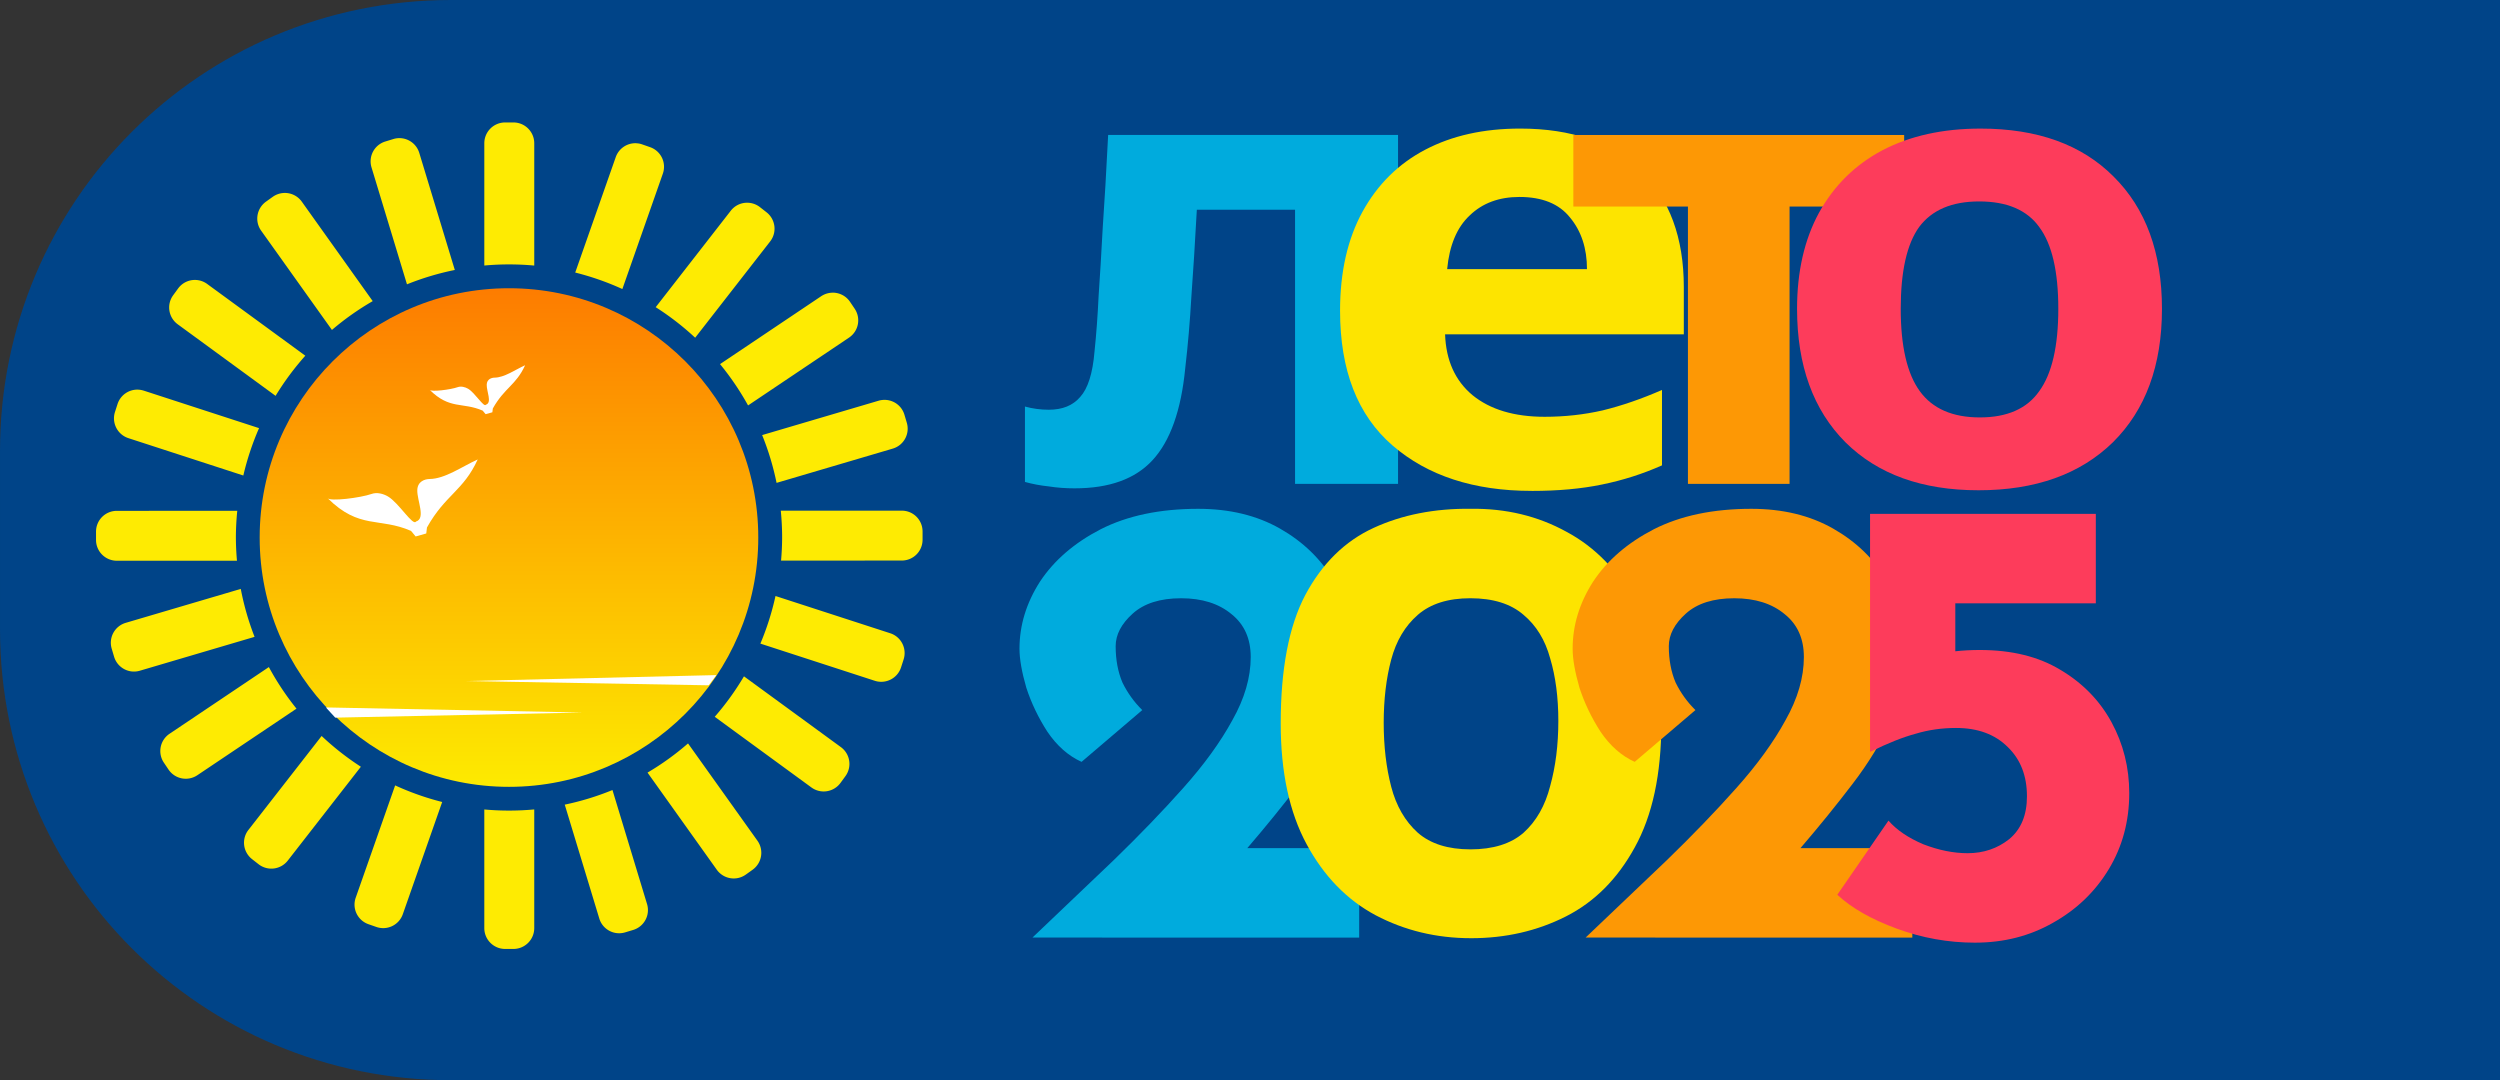 <?xml version="1.0" encoding="UTF-8" standalone="no"?>
<!-- Created with Inkscape (http://www.inkscape.org/) -->

<svg
   width="193.952mm"
   height="83.804mm"
   viewBox="0 0 193.952 83.804"
   version="1.1"
   id="svg5"
   xml:space="preserve"
   inkscape:version="1.2.1 (9c6d41e410, 2022-07-14)"
   sodipodi:docname="лето2025.svg"
   xmlns:inkscape="http://www.inkscape.org/namespaces/inkscape"
   xmlns:sodipodi="http://sodipodi.sourceforge.net/DTD/sodipodi-0.dtd"
   xmlns:xlink="http://www.w3.org/1999/xlink"
   xmlns="http://www.w3.org/2000/svg"
   xmlns:svg="http://www.w3.org/2000/svg"><rect x="0" y="0" width="193.952" height="83.804" fill="#333333" stroke="none"/><sodipodi:namedview
     id="namedview7"
     pagecolor="#ffffff"
     bordercolor="#666666"
     borderopacity="1.0"
     inkscape:showpageshadow="2"
     inkscape:pageopacity="0.0"
     inkscape:pagecheckerboard="0"
     inkscape:deskcolor="#d1d1d1"
     inkscape:document-units="mm"
     showgrid="false"
     inkscape:zoom="0.52724989"
     inkscape:cx="-61.640601"
     inkscape:cy="371.74024"
     inkscape:window-width="1920"
     inkscape:window-height="1017"
     inkscape:window-x="-8"
     inkscape:window-y="-8"
     inkscape:window-maximized="1"
     inkscape:current-layer="layer1" /><defs
     id="defs2"><linearGradient
       inkscape:collect="always"
       id="linearGradient1879"><stop
         style="stop-color:#fd7c00;stop-opacity:1;"
         offset="0"
         id="stop1875" /><stop
         style="stop-color:#fdea00;stop-opacity:1;"
         offset="1"
         id="stop1877" /></linearGradient><linearGradient
       inkscape:collect="always"
       xlink:href="#linearGradient1879"
       id="linearGradient1881"
       x1="32.179"
       y1="94.31"
       x2="32.179"
       y2="107.264"
       gradientUnits="userSpaceOnUse" /></defs><g
     inkscape:label="Слой 1"
     inkscape:groupmode="layer"
     id="layer1"
     transform="translate(-13.047,-61.304)"><path
       id="rect15115"
       style="fill:#004488;fill-opacity:1;fill-rule:evenodd;stroke:none;stroke-width:0.099;stroke-dasharray:none"
       d="m 48.047,61.304 c -19.39,0 -35,15.61 -35,35 v 13.804 c 0,19.39 15.61,35 35,35 H 61.047 176.265 207 V 61.304 H 176.265 61.047 Z" /><g
       id="g11754"
       transform="matrix(2.976,0,0,2.976,-43.511,-196.983)"><path
         id="rect10732"
         style="fill:#feeb02;fill-opacity:1;fill-rule:evenodd;stroke:none;stroke-width:0.102;stroke-dasharray:none"
         d="m 32.174,89.982 c -0.301,0 -0.544,0.243 -0.544,0.544 v 3.186 a 7.12,7.12 0 0 1 0.643,-0.029 7.12,7.12 0 0 1 0.659,0.03 v -3.187 c 0,-0.301 -0.243,-0.544 -0.544,-0.544 z m -2.754,0.409 c -0.053,-3.15e-4 -0.108,0.007 -0.162,0.024 l -0.206,0.063 c -0.288,0.087 -0.45,0.389 -0.362,0.677 l 0.924,3.047 a 7.12,7.12 0 0 1 1.247,-0.374 l -0.926,-3.051 c -0.071,-0.234 -0.284,-0.385 -0.516,-0.386 z m 6.168,0.133 c -0.232,-0.009 -0.451,0.133 -0.532,0.363 l -1.056,3.008 a 7.12,7.12 0 0 1 1.229,0.43 l 1.055,-3.007 c 0.1,-0.284 -0.049,-0.593 -0.333,-0.692 l -0.203,-0.071 c -0.053,-0.019 -0.107,-0.029 -0.161,-0.03 z m -9.172,1.296 c -0.105,0.003 -0.209,0.036 -0.301,0.101 l -0.175,0.125 c -0.245,0.175 -0.302,0.513 -0.127,0.758 l 1.845,2.587 a 7.12,7.12 0 0 1 1.063,-0.751 l -1.848,-2.592 c -0.109,-0.153 -0.283,-0.233 -0.457,-0.228 z M 38.467,92.075 c -0.156,0.004 -0.309,0.076 -0.413,0.21 l -1.956,2.513 a 7.12,7.12 0 0 1 1.029,0.796 l 1.954,-2.509 c 0.185,-0.237 0.142,-0.577 -0.095,-0.762 L 38.816,92.19 C 38.712,92.109 38.589,92.072 38.467,92.075 Z m -14.361,2.013 c -0.174,-0.007 -0.348,0.071 -0.459,0.223 l -0.127,0.174 c -0.178,0.243 -0.125,0.581 0.118,0.759 l 2.551,1.865 a 7.12,7.12 0 0 1 0.775,-1.046 l -2.558,-1.87 c -0.091,-0.067 -0.196,-0.101 -0.3,-0.105 z m 16.61,0.332 c -0.105,-2.35e-4 -0.211,0.03 -0.304,0.092 l -2.637,1.77 a 7.12,7.12 0 0 1 0.731,1.077 l 2.631,-1.767 c 0.25,-0.168 0.316,-0.504 0.148,-0.754 l -0.12,-0.178 c -0.105,-0.156 -0.275,-0.24 -0.45,-0.241 z m -18.124,2.527 c -0.232,-0.003 -0.447,0.143 -0.523,0.375 l -0.066,0.205 c -0.093,0.286 0.063,0.592 0.349,0.685 l 2.996,0.974 a 7.12,7.12 0 0 1 0.41,-1.235 l -3.004,-0.977 c -0.054,-0.017 -0.108,-0.026 -0.162,-0.027 z m 19.479,0.267 c -0.053,-7.22e-4 -0.108,0.006 -0.162,0.022 l -3.036,0.896 a 7.12,7.12 0 0 1 0.376,1.246 l 3.028,-0.893 c 0.289,-0.085 0.453,-0.386 0.367,-0.675 l -0.061,-0.206 c -0.069,-0.235 -0.281,-0.387 -0.513,-0.39 z m 0.44,2.888 -3.152,0.001 a 7.12,7.12 0 0 1 0.035,0.699 7.12,7.12 0 0 1 -0.028,0.602 l 3.146,-10e-4 c 0.301,-8e-5 0.543,-0.242 0.543,-0.543 v -0.215 c -7.6e-5,-0.301 -0.242,-0.543 -0.543,-0.543 z m -17.322,0.004 -3.138,0.001 c -0.301,8e-5 -0.543,0.242 -0.543,0.543 v 0.215 c 7.5e-5,0.301 0.243,0.543 0.544,0.543 l 3.13,-0.001 a 7.12,7.12 0 0 1 -0.028,-0.605 7.12,7.12 0 0 1 0.036,-0.696 z m 0.092,2.036 -2.997,0.884 c -0.289,0.085 -0.453,0.386 -0.367,0.675 l 0.061,0.206 c 0.085,0.289 0.386,0.453 0.675,0.367 l 2.988,-0.882 a 7.12,7.12 0 0 1 -0.36,-1.251 z m 13.94,0.185 a 7.12,7.12 0 0 1 -0.394,1.241 l 2.982,0.969 c 0.286,0.093 0.592,-0.063 0.685,-0.349 l 0.066,-0.205 c 0.093,-0.286 -0.062,-0.592 -0.348,-0.685 z m -13.208,1.853 -2.588,1.738 c -0.25,0.168 -0.316,0.504 -0.148,0.754 l 0.12,0.178 c 0.168,0.25 0.504,0.316 0.754,0.148 l 2.583,-1.734 a 7.12,7.12 0 0 1 -0.72,-1.084 z m 12.386,0.241 a 7.12,7.12 0 0 1 -0.762,1.055 l 2.519,1.841 c 0.243,0.178 0.582,0.125 0.76,-0.118 l 0.127,-0.174 c 0.178,-0.243 0.125,-0.581 -0.118,-0.759 z m -11.01,1.555 -1.908,2.449 c -0.185,0.237 -0.142,0.577 0.095,0.762 l 0.169,0.132 c 0.237,0.185 0.577,0.143 0.762,-0.095 l 1.905,-2.446 a 7.12,7.12 0 0 1 -1.024,-0.803 z m 9.552,0.194 a 7.12,7.12 0 0 1 -1.056,0.761 l 1.805,2.531 c 0.175,0.245 0.513,0.302 0.758,0.127 l 0.175,-0.125 c 0.245,-0.175 0.301,-0.513 0.127,-0.758 z m -7.636,1.096 -1.027,2.925 c -0.1,0.284 0.049,0.593 0.333,0.692 l 0.203,0.071 c 0.284,0.1 0.593,-0.049 0.692,-0.333 l 1.026,-2.924 a 7.12,7.12 0 0 1 -1.227,-0.433 z m 5.666,0.119 a 7.12,7.12 0 0 1 -1.244,0.381 l 0.9,2.967 c 0.087,0.288 0.389,0.45 0.677,0.362 l 0.206,-0.062 c 0.288,-0.087 0.45,-0.389 0.362,-0.677 z m -2.041,0.506 a 7.12,7.12 0 0 1 -0.657,0.03 7.12,7.12 0 0 1 -0.643,-0.029 v 3.092 c 0,0.301 0.243,0.544 0.544,0.544 h 0.214 c 0.301,0 0.544,-0.243 0.544,-0.544 v -3.093 a 7.12,7.12 0 0 1 -0.002,0 z" /><circle
         style="fill:url(#linearGradient1881);fill-opacity:1;fill-rule:evenodd;stroke:none;stroke-width:0.086;stroke-dasharray:none"
         id="path366"
         cx="32.273"
         cy="100.803"
         r="6.499" /><path
         style="fill:#ffffff;stroke:none;stroke-width:0.1;stroke-linecap:butt;stroke-linejoin:miter;stroke-dasharray:none;stroke-opacity:1"
         d="m 27.544,99.776 c 0.064,0.091 0.849,-0.005 1.153,-0.111 0.134,-0.047 0.299,-0.005 0.421,0.067 0.281,0.164 0.652,0.783 0.732,0.654 0.261,-0.082 0.025,-0.545 0.033,-0.821 0.007,-0.228 0.199,-0.287 0.322,-0.288 0.401,-0.005 0.833,-0.318 1.253,-0.51 -0.373,0.821 -0.845,0.917 -1.323,1.774 l -0.018,0.156 -0.277,0.078 -0.12,-0.145 c -0.83,-0.361 -1.344,-0.03 -2.175,-0.853 z"
         id="path1711"
         sodipodi:nodetypes="csscsscccccc" /><path
         style="fill:#ffffff;stroke:none;stroke-width:0.064;stroke-linecap:butt;stroke-linejoin:miter;stroke-dasharray:none;stroke-opacity:1"
         d="m 30.206,96.953 c 0.041,0.058 0.54,-0.003 0.733,-0.071 0.085,-0.03 0.19,-0.003 0.268,0.042 0.179,0.104 0.414,0.498 0.465,0.416 0.166,-0.052 0.016,-0.347 0.021,-0.522 0.004,-0.145 0.127,-0.182 0.204,-0.183 0.255,-0.003 0.53,-0.202 0.797,-0.324 -0.237,0.522 -0.537,0.583 -0.842,1.128 l -0.012,0.099 -0.176,0.049 -0.076,-0.092 c -0.528,-0.23 -0.855,-0.019 -1.383,-0.543 z"
         id="path1809"
         sodipodi:nodetypes="csscsscccccc" /><path
         style="fill:#ffffff;stroke:none;stroke-width:0.265px;stroke-linecap:butt;stroke-linejoin:miter;stroke-opacity:1"
         d="m 37.679,104.389 -6.52,0.155 6.321,0.111 z"
         id="path1811" /><path
         style="fill:#ffffff;stroke:none;stroke-width:0.265px;stroke-linecap:butt;stroke-linejoin:miter;stroke-opacity:1"
         d="m 27.5,105.232 6.698,0.133 -6.454,0.133 z"
         id="path1813" /></g><g
       id="g15130"
       transform="translate(-6.35,-2.117)"><path
         d="m 102.776,101.307 q -1.058,0 -2.011,-0.149 -0.953,-0.099 -1.852,-0.347 v -5.85 q 0.9,0.248 1.852,0.248 1.588,0 2.434,-0.991 0.9,-0.991 1.111,-3.52 0.212,-2.033 0.318,-4.313 0.159,-2.28 0.317,-5.255 0.212,-3.024 0.423,-7.238 h 22.49 v 27.068 h -7.99 V 79.692 h -7.62 q -0.212,3.867 -0.423,6.742 -0.159,2.826 -0.476,5.552 -0.476,4.908 -2.54,7.139 -2.011,2.181 -6.033,2.181 z"
         id="path11864"
         style="font-weight:bold;font-size:52.917px;line-height:0.75;font-family:'Reem Kufi';-inkscape-font-specification:'Reem Kufi Bold';letter-spacing:-10.583px;fill:#00abdd;fill-opacity:1;stroke-width:0.256" /><path
         d="m 138.23,101.505 q -6.72,0 -10.795,-3.52 -4.075,-3.52 -4.075,-10.46 0,-4.511 1.746,-7.684 1.746,-3.173 4.868,-4.809 3.122,-1.636 7.355,-1.636 6.032,0 9.366,3.272 3.334,3.272 3.334,9.023 v 3.669 h -18.521 q 0.106,3.024 2.117,4.71 2.064,1.686 5.609,1.686 2.328,0 4.498,-0.496 2.223,-0.545 4.604,-1.586 v 5.85 q -2.223,0.991 -4.657,1.487 -2.381,0.496 -5.45,0.496 z m -6.562,-17.202 h 10.848 q 0,-2.429 -1.323,-4.016 -1.27,-1.586 -3.916,-1.586 -2.381,0 -3.863,1.438 -1.482,1.388 -1.746,4.164 z"
         id="path11866"
         style="font-weight:bold;font-size:52.917px;line-height:0.75;font-family:'Reem Kufi';-inkscape-font-specification:'Reem Kufi Bold';letter-spacing:-10.583px;fill:#fde400;fill-opacity:1;stroke-width:0.256" /><path
         d="M 150.348,100.96 V 79.445 h -8.89 v -5.552 h 25.665 v 5.552 h -8.89 v 21.515 z"
         id="path11868"
         style="font-weight:bold;font-size:52.917px;line-height:0.75;font-family:'Reem Kufi';-inkscape-font-specification:'Reem Kufi Bold';letter-spacing:-10.583px;fill:#fd9805;fill-opacity:1;stroke-width:0.256" /><path
         d="m 172.89,101.456 q -6.562,0 -10.319,-3.718 -3.757,-3.768 -3.757,-10.361 0,-4.313 1.693,-7.436 1.746,-3.173 4.921,-4.858 3.228,-1.686 7.62,-1.686 6.615,0 10.319,3.718 3.757,3.718 3.757,10.262 0,6.593 -3.81,10.361 -3.81,3.718 -10.425,3.718 z m 0.106,-5.651 q 3.175,0 4.604,-2.033 1.482,-2.033 1.482,-6.395 0,-4.363 -1.482,-6.346 -1.429,-1.983 -4.657,-1.983 -3.175,0 -4.657,1.983 -1.429,1.983 -1.429,6.346 0,4.363 1.482,6.395 1.482,2.033 4.657,2.033 z"
         id="path11870"
         style="font-weight:bold;font-size:52.917px;line-height:0.75;font-family:'Reem Kufi';-inkscape-font-specification:'Reem Kufi Bold';letter-spacing:-10.583px;fill:#fd3c5b;fill-opacity:1;stroke-width:0.256" /><path
         d="m 99.495,136.158 q 3.281,-3.123 6.297,-5.999 3.016,-2.925 5.398,-5.602 2.434,-2.727 3.81,-5.255 1.429,-2.528 1.429,-4.908 0,-2.132 -1.482,-3.321 -1.482,-1.239 -3.916,-1.239 -2.434,0 -3.757,1.19 -1.323,1.19 -1.323,2.528 0,1.586 0.529,2.826 0.582,1.19 1.535,2.132 l -4.71,4.016 q -1.535,-0.694 -2.646,-2.33 -1.058,-1.636 -1.64,-3.421 -0.529,-1.834 -0.529,-3.024 0,-2.727 1.588,-5.205 1.64,-2.479 4.71,-4.065 3.122,-1.586 7.567,-1.586 3.651,0 6.35,1.537 2.699,1.537 4.18,4.065 1.535,2.479 1.535,5.304 0,2.826 -1.164,5.404 -1.164,2.578 -3.069,5.057 -1.852,2.429 -4.022,4.957 h 8.678 v 6.94 z"
         id="path11872"
         style="font-weight:bold;font-size:52.917px;line-height:0.75;font-family:'Reem Kufi';-inkscape-font-specification:'Reem Kufi Bold';letter-spacing:-10.583px;fill:#00abdd;fill-opacity:1;stroke-width:0.256" /><path
         d="m 133.52,136.207 q -4.022,0 -7.408,-1.785 -3.334,-1.785 -5.345,-5.503 -2.011,-3.718 -2.011,-9.37 0,-6.346 1.905,-9.964 1.958,-3.669 5.292,-5.205 3.334,-1.537 7.567,-1.487 4.075,-0.05 7.408,1.785 3.334,1.785 5.345,5.503 2.011,3.668 2.011,9.37 0,5.899 -2.064,9.617 -2.011,3.669 -5.345,5.354 -3.334,1.686 -7.355,1.686 z m -0.053,-6.891 q 2.646,0 4.128,-1.289 1.482,-1.339 2.064,-3.619 0.635,-2.28 0.635,-5.057 0,-2.727 -0.635,-4.858 -0.582,-2.132 -2.064,-3.371 -1.482,-1.289 -4.128,-1.289 -2.593,0 -4.075,1.289 -1.482,1.289 -2.064,3.47 -0.582,2.181 -0.582,4.908 0,2.727 0.582,4.957 0.582,2.231 2.064,3.569 1.482,1.289 4.075,1.289 z"
         id="path11874"
         style="font-weight:bold;font-size:52.917px;line-height:0.75;font-family:'Reem Kufi';-inkscape-font-specification:'Reem Kufi Bold';letter-spacing:-10.583px;fill:#fde400;fill-opacity:1;stroke-width:0.256" /><path
         d="m 142.41,136.158 q 3.281,-3.123 6.297,-5.999 3.016,-2.925 5.397,-5.602 2.434,-2.727 3.81,-5.255 1.429,-2.528 1.429,-4.908 0,-2.132 -1.482,-3.321 -1.482,-1.239 -3.916,-1.239 -2.434,0 -3.757,1.19 -1.323,1.19 -1.323,2.528 0,1.586 0.529,2.826 0.582,1.19 1.535,2.132 l -4.71,4.016 q -1.535,-0.694 -2.646,-2.33 -1.058,-1.636 -1.64,-3.421 -0.529,-1.834 -0.529,-3.024 0,-2.727 1.588,-5.205 1.64,-2.479 4.71,-4.065 3.122,-1.586 7.567,-1.586 3.651,0 6.35,1.537 2.699,1.537 4.18,4.065 1.535,2.479 1.535,5.304 0,2.826 -1.164,5.404 -1.164,2.578 -3.069,5.057 -1.852,2.429 -4.022,4.957 h 8.678 v 6.94 z"
         id="path11876"
         style="font-weight:bold;font-size:52.917px;line-height:0.75;font-family:'Reem Kufi';-inkscape-font-specification:'Reem Kufi Bold';letter-spacing:-10.583px;fill:#fd9805;fill-opacity:1;stroke-width:0.256" /><path
         d="m 172.626,136.554 q -3.122,0 -6.085,-1.091 -2.963,-1.091 -4.604,-2.627 l 3.969,-5.751 q 0.953,1.091 2.699,1.834 1.799,0.694 3.44,0.694 1.852,0 3.228,-1.091 1.376,-1.14 1.376,-3.321 0,-2.38 -1.482,-3.817 -1.482,-1.487 -4.022,-1.487 -1.64,0 -3.122,0.446 -1.482,0.397 -3.493,1.388 h -0.053 v -18.442 h 17.515 v 6.94 h -10.901 v 3.718 q 0.9,-0.099 1.905,-0.099 3.704,0 6.244,1.537 2.593,1.537 3.969,4.065 1.376,2.528 1.376,5.503 0,3.272 -1.587,5.899 -1.587,2.627 -4.339,4.164 -2.699,1.537 -6.032,1.537 z"
         id="path11878"
         style="font-weight:bold;font-size:52.917px;line-height:0.75;font-family:'Reem Kufi';-inkscape-font-specification:'Reem Kufi Bold';letter-spacing:-10.583px;fill:#fd3c5b;fill-opacity:1;stroke-width:0.256" /></g></g></svg>

